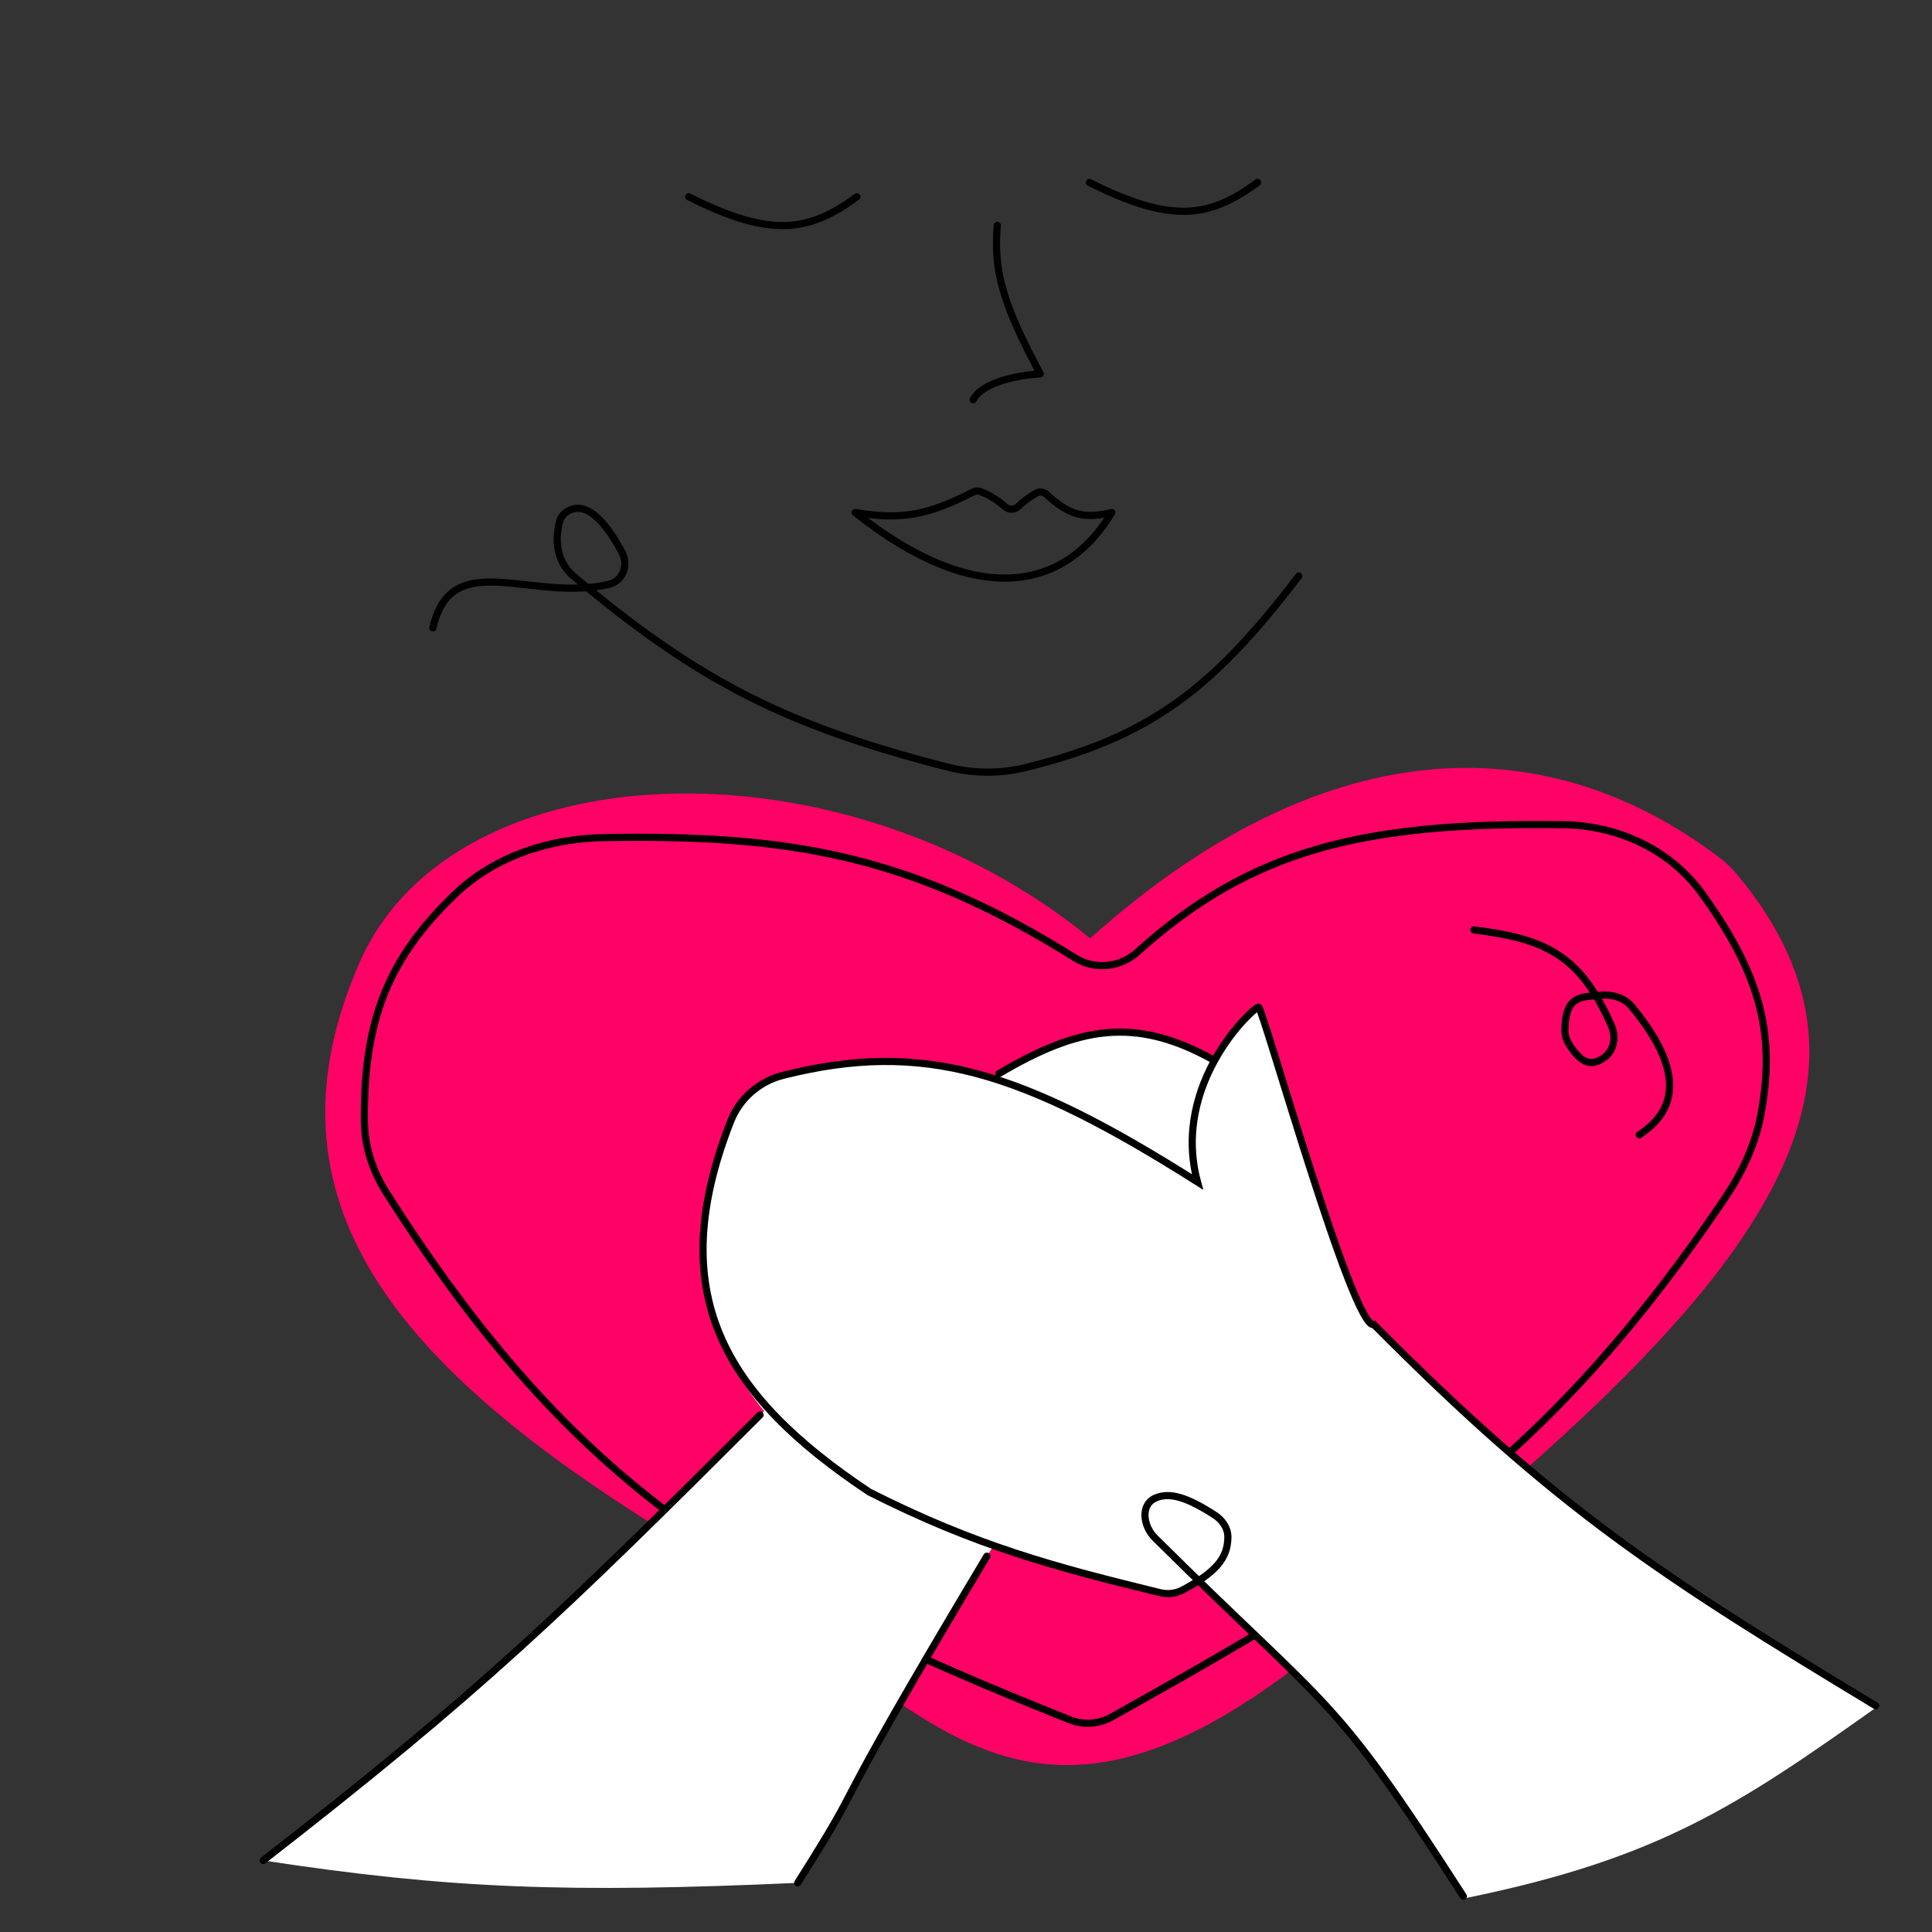 <svg xmlns="http://www.w3.org/2000/svg" width="1080" height="1080" viewBox="0 0 1080 1080" fill="none"><rect x="0" y="0" width="1080" height="1080" fill="#333333" stroke="none"/><g clip-path="url(#clip0_881_189)"><path d="M374.188 857.929C526.119 951.757 572.206 1085.85 792.069 872.92C979.017 719.512 1069.78 607.466 970.939 488.698C968.12 485.312 964.835 482.182 961.323 479.522C862.039 404.34 738.646 408.898 609.376 524.54C470.15 410.513 253.434 418.702 201.147 537.769C142.498 671.325 222.257 764.102 374.188 857.929Z" fill="#FF0266"></path><path d="M337.775 468.216C439.593 466.539 507.828 477.08 600.935 535.463C611.887 542.331 626.155 540.884 635.76 532.231C699.012 475.251 761.479 459.286 874.386 461.038C904.517 461.506 933.524 474.897 951.234 499.28C985.71 546.745 992.287 580.415 984.322 623.189C981.202 639.943 973.78 655.62 964.248 669.747C863.105 819.643 774.044 874.509 621.286 959.897C614.219 963.847 605.651 964.415 598.131 961.416C419.023 889.989 322.265 834.172 215.87 666.534C208.288 654.588 203.802 640.819 203.679 626.67C203.183 569.818 217.316 535.449 254.293 499.952C276.487 478.646 307.014 468.723 337.775 468.216Z" fill="#FF0266" stroke="black" stroke-width="4"></path><path d="M900.697 573.147C897.914 566.886 895.092 561.393 892.148 556.56C881.629 557.437 875.29 558.335 874.78 575.327C874.691 578.301 875.511 581.263 877.114 583.769C883.997 594.527 889.459 596.436 896.856 591.113C902.408 587.119 903.475 579.397 900.697 573.147Z" fill="#FF0266"></path><path d="M823.907 519.813C864.348 524.851 883.302 534.01 900.697 573.147C903.475 579.397 902.408 587.119 896.856 591.113C889.459 596.436 883.997 594.527 877.114 583.769C875.511 581.263 874.691 578.301 874.78 575.327C875.333 556.875 882.761 557.402 894.951 556.324C901.376 555.756 908.013 557.713 912.131 562.679C944.005 601.119 935.227 622.142 916.335 634.365" stroke="black" stroke-width="4" stroke-linecap="round"></path><path d="M768.034 740.461C870.247 843.45 929.294 881.382 1049.5 954C971.9 1008.97 927.631 1038.96 819.5 1061C751.307 955.033 748.478 962.707 669.702 883.829C667.215 885.429 664.407 887.06 661.25 888.754C657.311 890.866 652.693 891.345 648.351 890.285C614.167 881.942 587.464 875.136 554.722 865.135L551.636 869.918C453.383 1034.39 489.801 983.109 445.923 1052.53C317.4 1058.27 251.531 1055.91 147.124 1040.02C267.995 946.095 314.355 901.419 424.892 790.941L427.192 788.923C388.926 741.113 379.813 697.604 408.32 626.846C413.465 614.077 424.411 604.476 437.76 601.114C479.77 590.535 515.083 590.555 553.969 602.452L558.37 600.196C602.508 574.096 633.978 568.073 677.416 591.976L679.34 592.096C689.539 573.902 702.281 562.868 703.541 563.026C706.012 563.335 756.529 744.359 768.034 740.461Z" fill="white"></path><path d="M1048.5 953.5C928.294 880.882 870.247 843.45 768.034 740.461C756.529 744.359 706.012 563.335 703.542 563.026C701.071 562.717 654.486 605.407 669.412 660.731C571.112 598.503 516.073 581.393 437.761 601.114C424.411 604.476 413.441 614.066 408.417 626.883C371.016 722.299 403.53 779.233 486.011 834.089C545.909 864.344 589.942 876.031 648.354 890.286C652.697 891.346 657.311 890.866 661.25 888.754C679.76 878.825 686.281 871.02 686.394 859.325C686.443 854.227 683.324 849.71 679.04 846.947C663.593 836.984 653.908 833.965 645.91 837.421C637.347 841.122 638.968 853.099 645.59 859.67C745.692 958.995 743.395 944.068 818 1060" stroke="black" stroke-width="4" stroke-linecap="round"></path><path d="M147.124 1040.02C267.996 946.095 314.356 901.419 424.892 790.941" stroke="black" stroke-width="4" stroke-linecap="round"></path><path d="M445.923 1052.53C489.801 983.109 453.383 1034.39 551.636 869.918" stroke="black" stroke-width="4" stroke-linecap="round"></path><path d="M558.371 600.196C602.509 574.096 633.979 568.073 677.417 591.976" stroke="black" stroke-width="4" stroke-linecap="round"></path><path d="M726 322C678.143 384.806 642.952 412.299 572.188 429.313C557.98 432.728 543.103 432.294 528.955 428.64C439.891 405.636 390.782 381.229 320.5 322C315.311 317.65 308.865 308.179 312.616 292.253C313.125 290.092 314.212 288.054 315.978 286.709C324.699 280.067 335.65 286.093 347.709 308.822C351.515 315.998 348.133 324.898 340.216 326.713C296.712 336.686 252.397 305.346 242 351" stroke="black" stroke-width="4" stroke-linecap="round"></path><path d="M544.039 275.012C519.02 287.803 504.238 290.877 478 286.5C546 340.5 595.5 330 621.5 286.5C606.793 289.937 598.232 288.621 585.03 276.415C583.489 274.991 581.225 274.575 579.389 275.59C575.485 277.747 572.546 280.066 568.91 283.351C566.968 285.105 564.021 285.113 562.031 283.413C556.635 278.804 552.959 276.707 548.059 274.778C546.755 274.264 545.287 274.373 544.039 275.012Z" stroke="black" stroke-width="4" stroke-linejoin="round"></path><path d="M385 110C431.351 133.33 452.291 129.547 479 110" stroke="black" stroke-width="4" stroke-linecap="round"></path><path d="M609 102C655.351 125.33 676.291 121.547 703 102" stroke="black" stroke-width="4" stroke-linecap="round"></path><path d="M557.5 126C555.283 152.017 560.866 170.389 581.5 209C568.264 209.839 549.201 213.7 544 223.5" stroke="black" stroke-width="4" stroke-linecap="round" stroke-linejoin="round"></path></g><defs><clipPath id="clip0_881_189"><rect width="1080" height="1080" fill="white"></rect></clipPath></defs></svg>